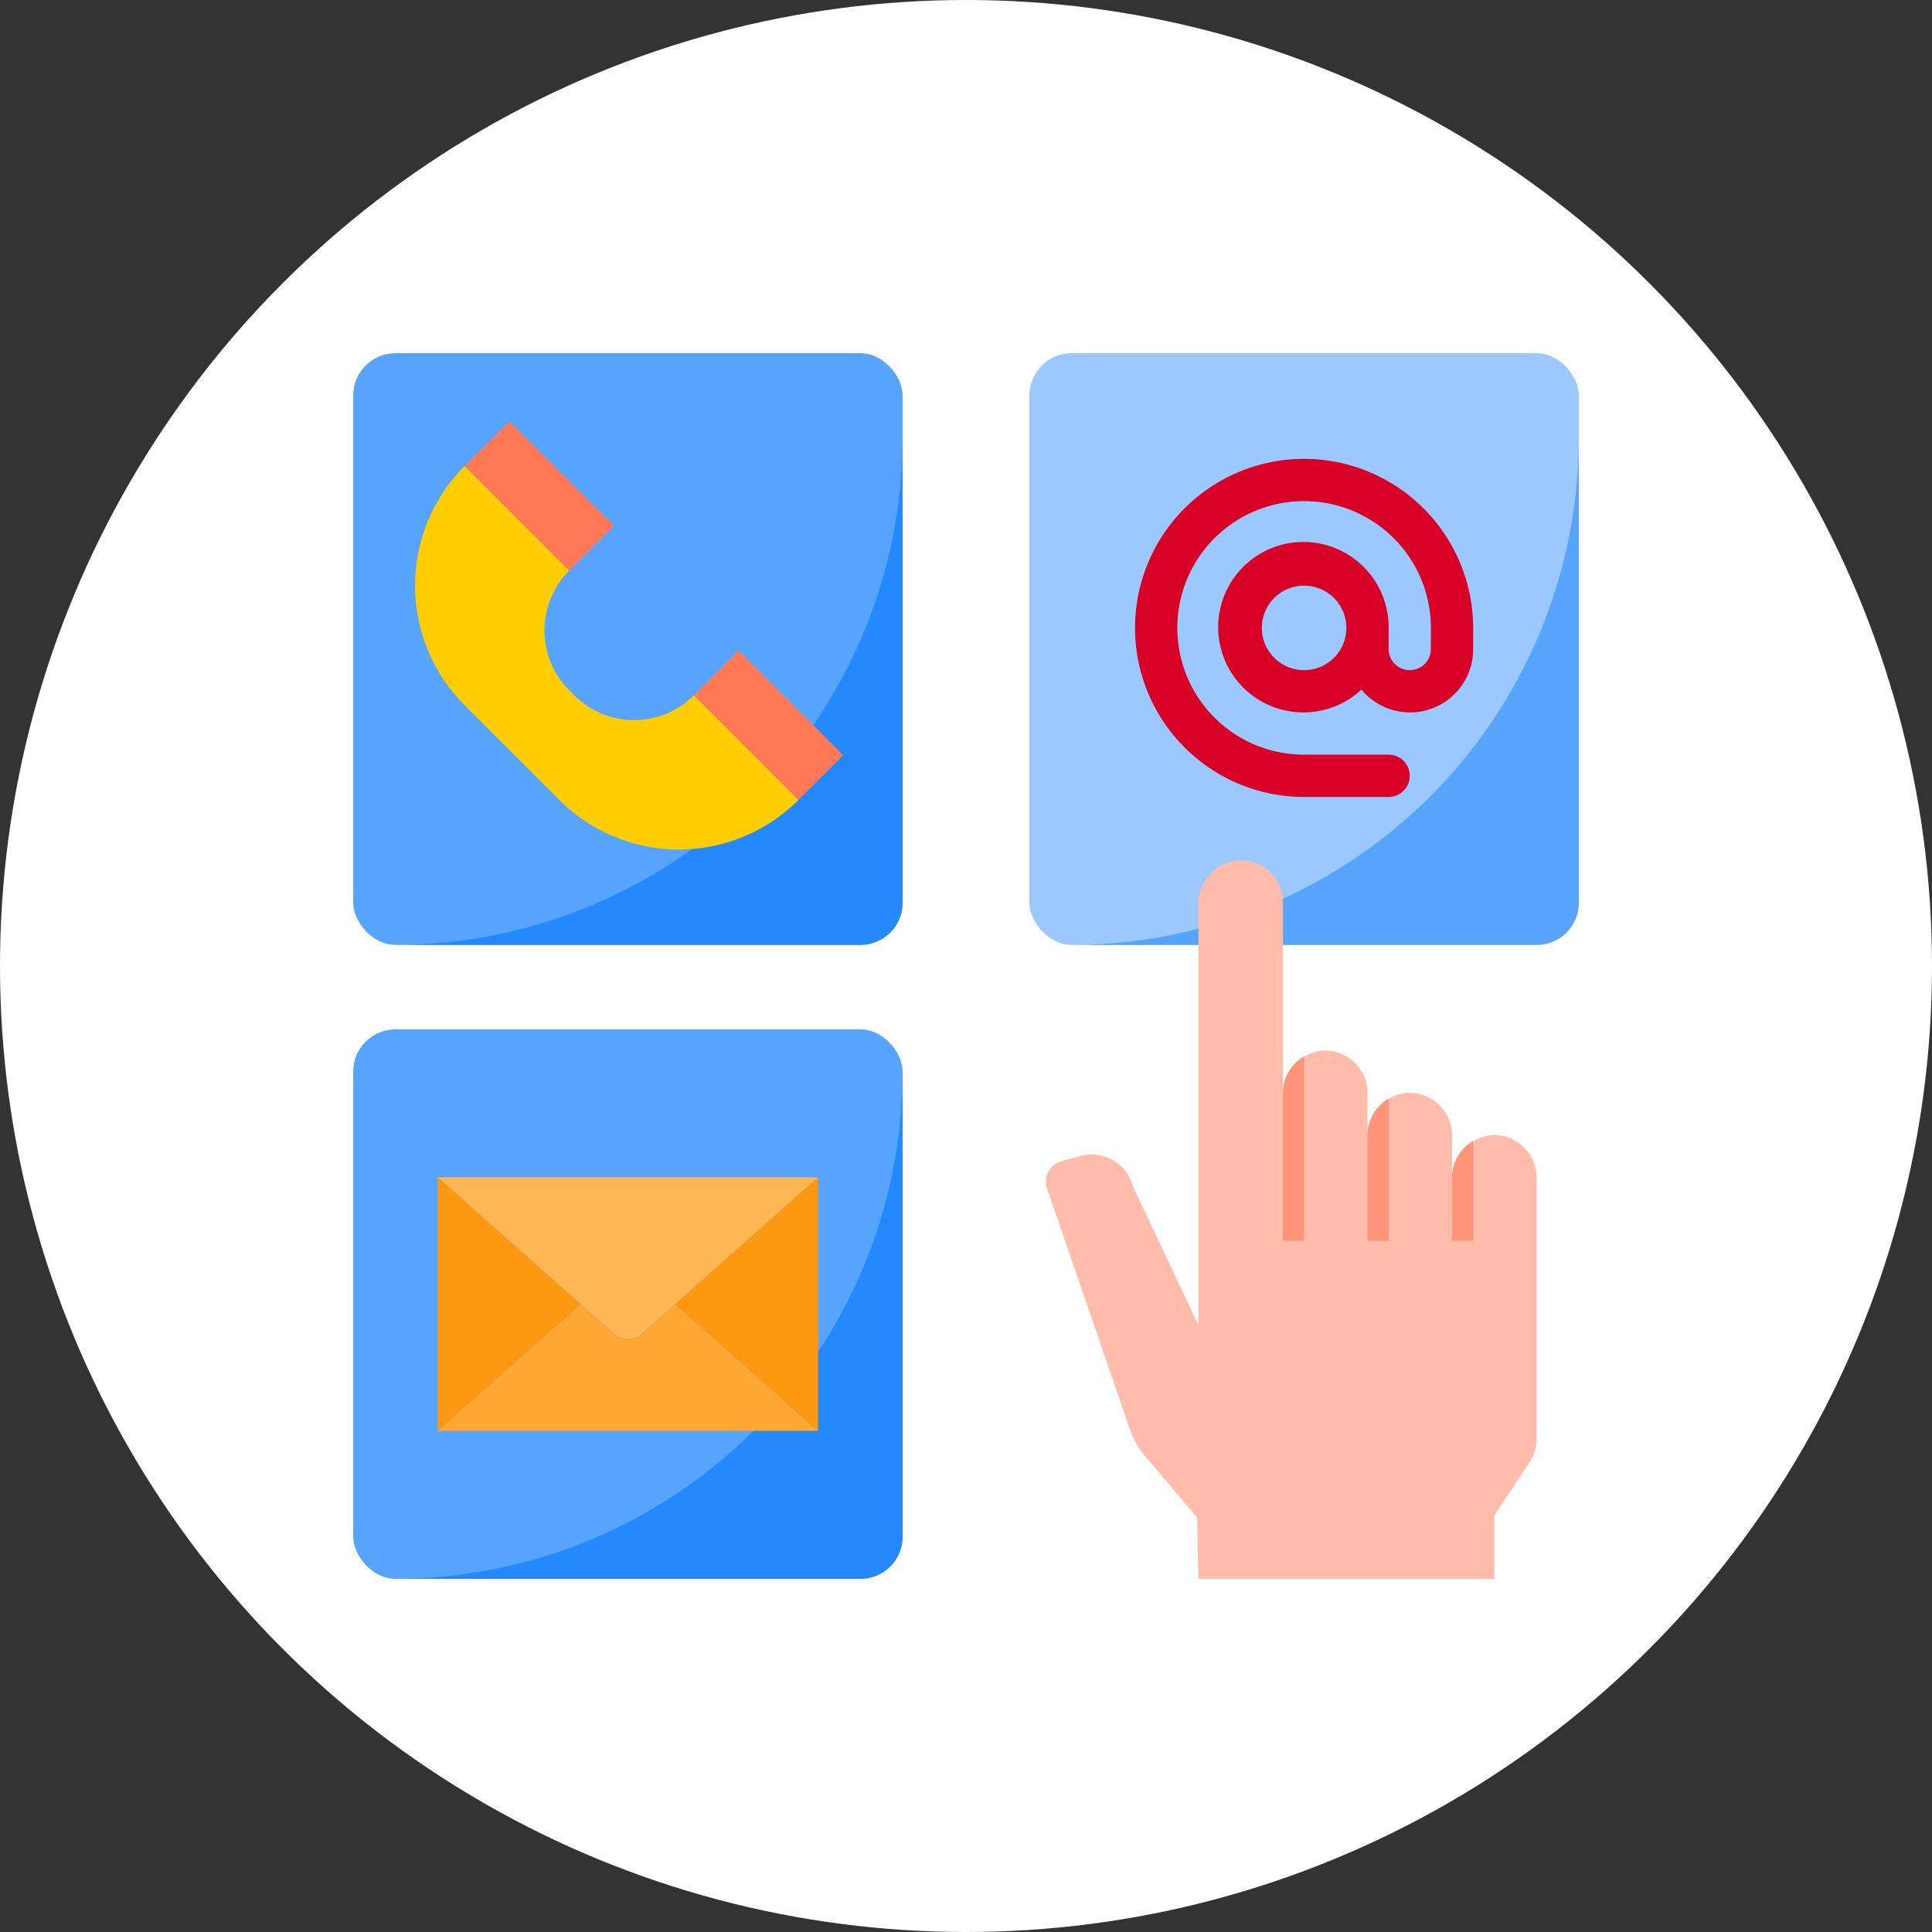 <?xml version="1.0"?>
<svg xmlns="http://www.w3.org/2000/svg" xmlns:xlink="http://www.w3.org/1999/xlink" xmlns:svgjs="http://svgjs.com/svgjs" version="1.1" width="512" height="512" x="0" y="0" viewBox="0 0 64 64" style="enable-background:new 0 0 512 512" xml:space="preserve" class=""><rect x="0" y="0" width="64" height="64" fill="#333333" stroke="none"/><circle r="32" cx="32" cy="32" fill="#ffffff" shape="circle"/><g transform="matrix(0.7,0,0,0.7,9.6,9.6)"><g xmlns="http://www.w3.org/2000/svg" id="Communicate"><rect fill="#9bc9ff" height="28" rx="2" width="26" x="35" y="3" data-original="#9bc9ff"/><rect fill="#57a4ff" height="28" rx="2" width="26" x="3" y="3" data-original="#57a4ff"/><path d="m10.308 6.257h3v7h-3z" fill="#ff7956" transform="matrix(.707 -.707 .707 .707 -3.441 11.207)" data-original="#ff7956"/><g fill="#57a4ff"><path d="" fill="#57a4ff" data-original="#57a4ff"/><path d="m13.222 13.293-4.95-4.95z" fill="#57a4ff" data-original="#57a4ff"/><path d="m24.071 24.142-4.95-4.95z" fill="#57a4ff" data-original="#57a4ff"/><rect height="26" rx="2" width="26" x="3" y="35" fill="#57a4ff" data-original="#57a4ff"/></g><path d="m13.768 48.01.012-.01-.012.01 1.563 1.39a1 1 0 0 0 1.338 0l1.563-1.388-.012-.012.012.01 6.768-6.01h-18z" fill="#ffb655" data-original="#ffb655"/><path d="m7 42v12l6.768-5.99z" fill="#ff9811" data-original="#ff9811" class=""/><path d="m5 31h22a2 2 0 0 0 2-2v-22a24 24 0 0 1 -24 24z" fill="#2488ff" data-original="#2488ff"/><path d="m21.157 17.107h3v7h-3z" fill="#ff7956" transform="matrix(.707 -.707 .707 .707 -7.935 22.057)" data-original="#ff7956"/><path d="m13.464 19.192-.242-.242a4 4 0 0 1 0-5.657l-4.95-4.95a8 8 0 0 0 0 11.314l4.485 4.485a8 8 0 0 0 11.314 0l-4.95-4.95a4 4 0 0 1 -5.657 0z" fill="#ffcd00" data-original="#ffcd00"/><path d="m5 61h22a2 2 0 0 0 2-2v-22a24 24 0 0 1 -24 24z" fill="#2488ff" data-original="#2488ff"/><path d="m25 54v-12l-6.768 6.01z" fill="#ff9811" data-original="#ff9811" class=""/><path d="m16.669 49.4a1 1 0 0 1 -1.338 0l-1.563-1.39-6.768 5.99h18l-6.768-5.99z" fill="#ffa733" data-original="#ffa733" class=""/><path d="m37 31h22a2 2 0 0 0 2-2v-22a24 24 0 0 1 -24 24z" fill="#57a4ff" data-original="#57a4ff"/><path d="m46.41 27.59a1.963 1.963 0 0 0 -1.587-.582 2.075 2.075 0 0 0 -1.823 2.104v19.888l-3.11-6.59a2 2 0 0 0 -2.45-1.42l-.92.248a1 1 0 0 0 -.693 1.269l3.929 11.413a4.007 4.007 0 0 0 .729 1.283l2.453 2.9.062 2.897h14v-3l1.664-2.5a2 2 0 0 0 .336-1.106v-12.394a2.012 2.012 0 0 0 -2.177-1.992 2.075 2.075 0 0 0 -1.823 2.104v-2.112a2.012 2.012 0 0 0 -2.177-1.992 2.075 2.075 0 0 0 -1.823 2.104v-2.112a2.012 2.012 0 0 0 -2.177-1.992 2.075 2.075 0 0 0 -1.823 2.104v-9.112a1.955 1.955 0 0 0 -.59-1.41z" fill="#ffbcab" data-original="#ffbcab" class=""/><path d="m47 38v7h1v-8.721a2 2 0 0 0 -1 1.721z" fill="#ff9478" data-original="#ff9478"/><path d="m51 40v5h1v-6.721a2 2 0 0 0 -1 1.721z" fill="#ff9478" data-original="#ff9478"/><path d="m55 42v3h1v-4.721a2 2 0 0 0 -1 1.721z" fill="#ff9478" data-original="#ff9478"/><path d="m48 8a8 8 0 0 0 0 16h4a1 1 0 0 0 0-2h-4a6 6 0 1 1 6-6v1a1 1 0 0 1 -2 0v-1a4.033 4.033 0 1 0 -1.286 2.92 2.987 2.987 0 0 0 5.286-1.92v-1a8.009 8.009 0 0 0 -8-8zm0 10a2 2 0 1 1 2-2 2 2 0 0 1 -2 2z" fill="#d80027" data-original="#d80027"/></g></g></svg>
